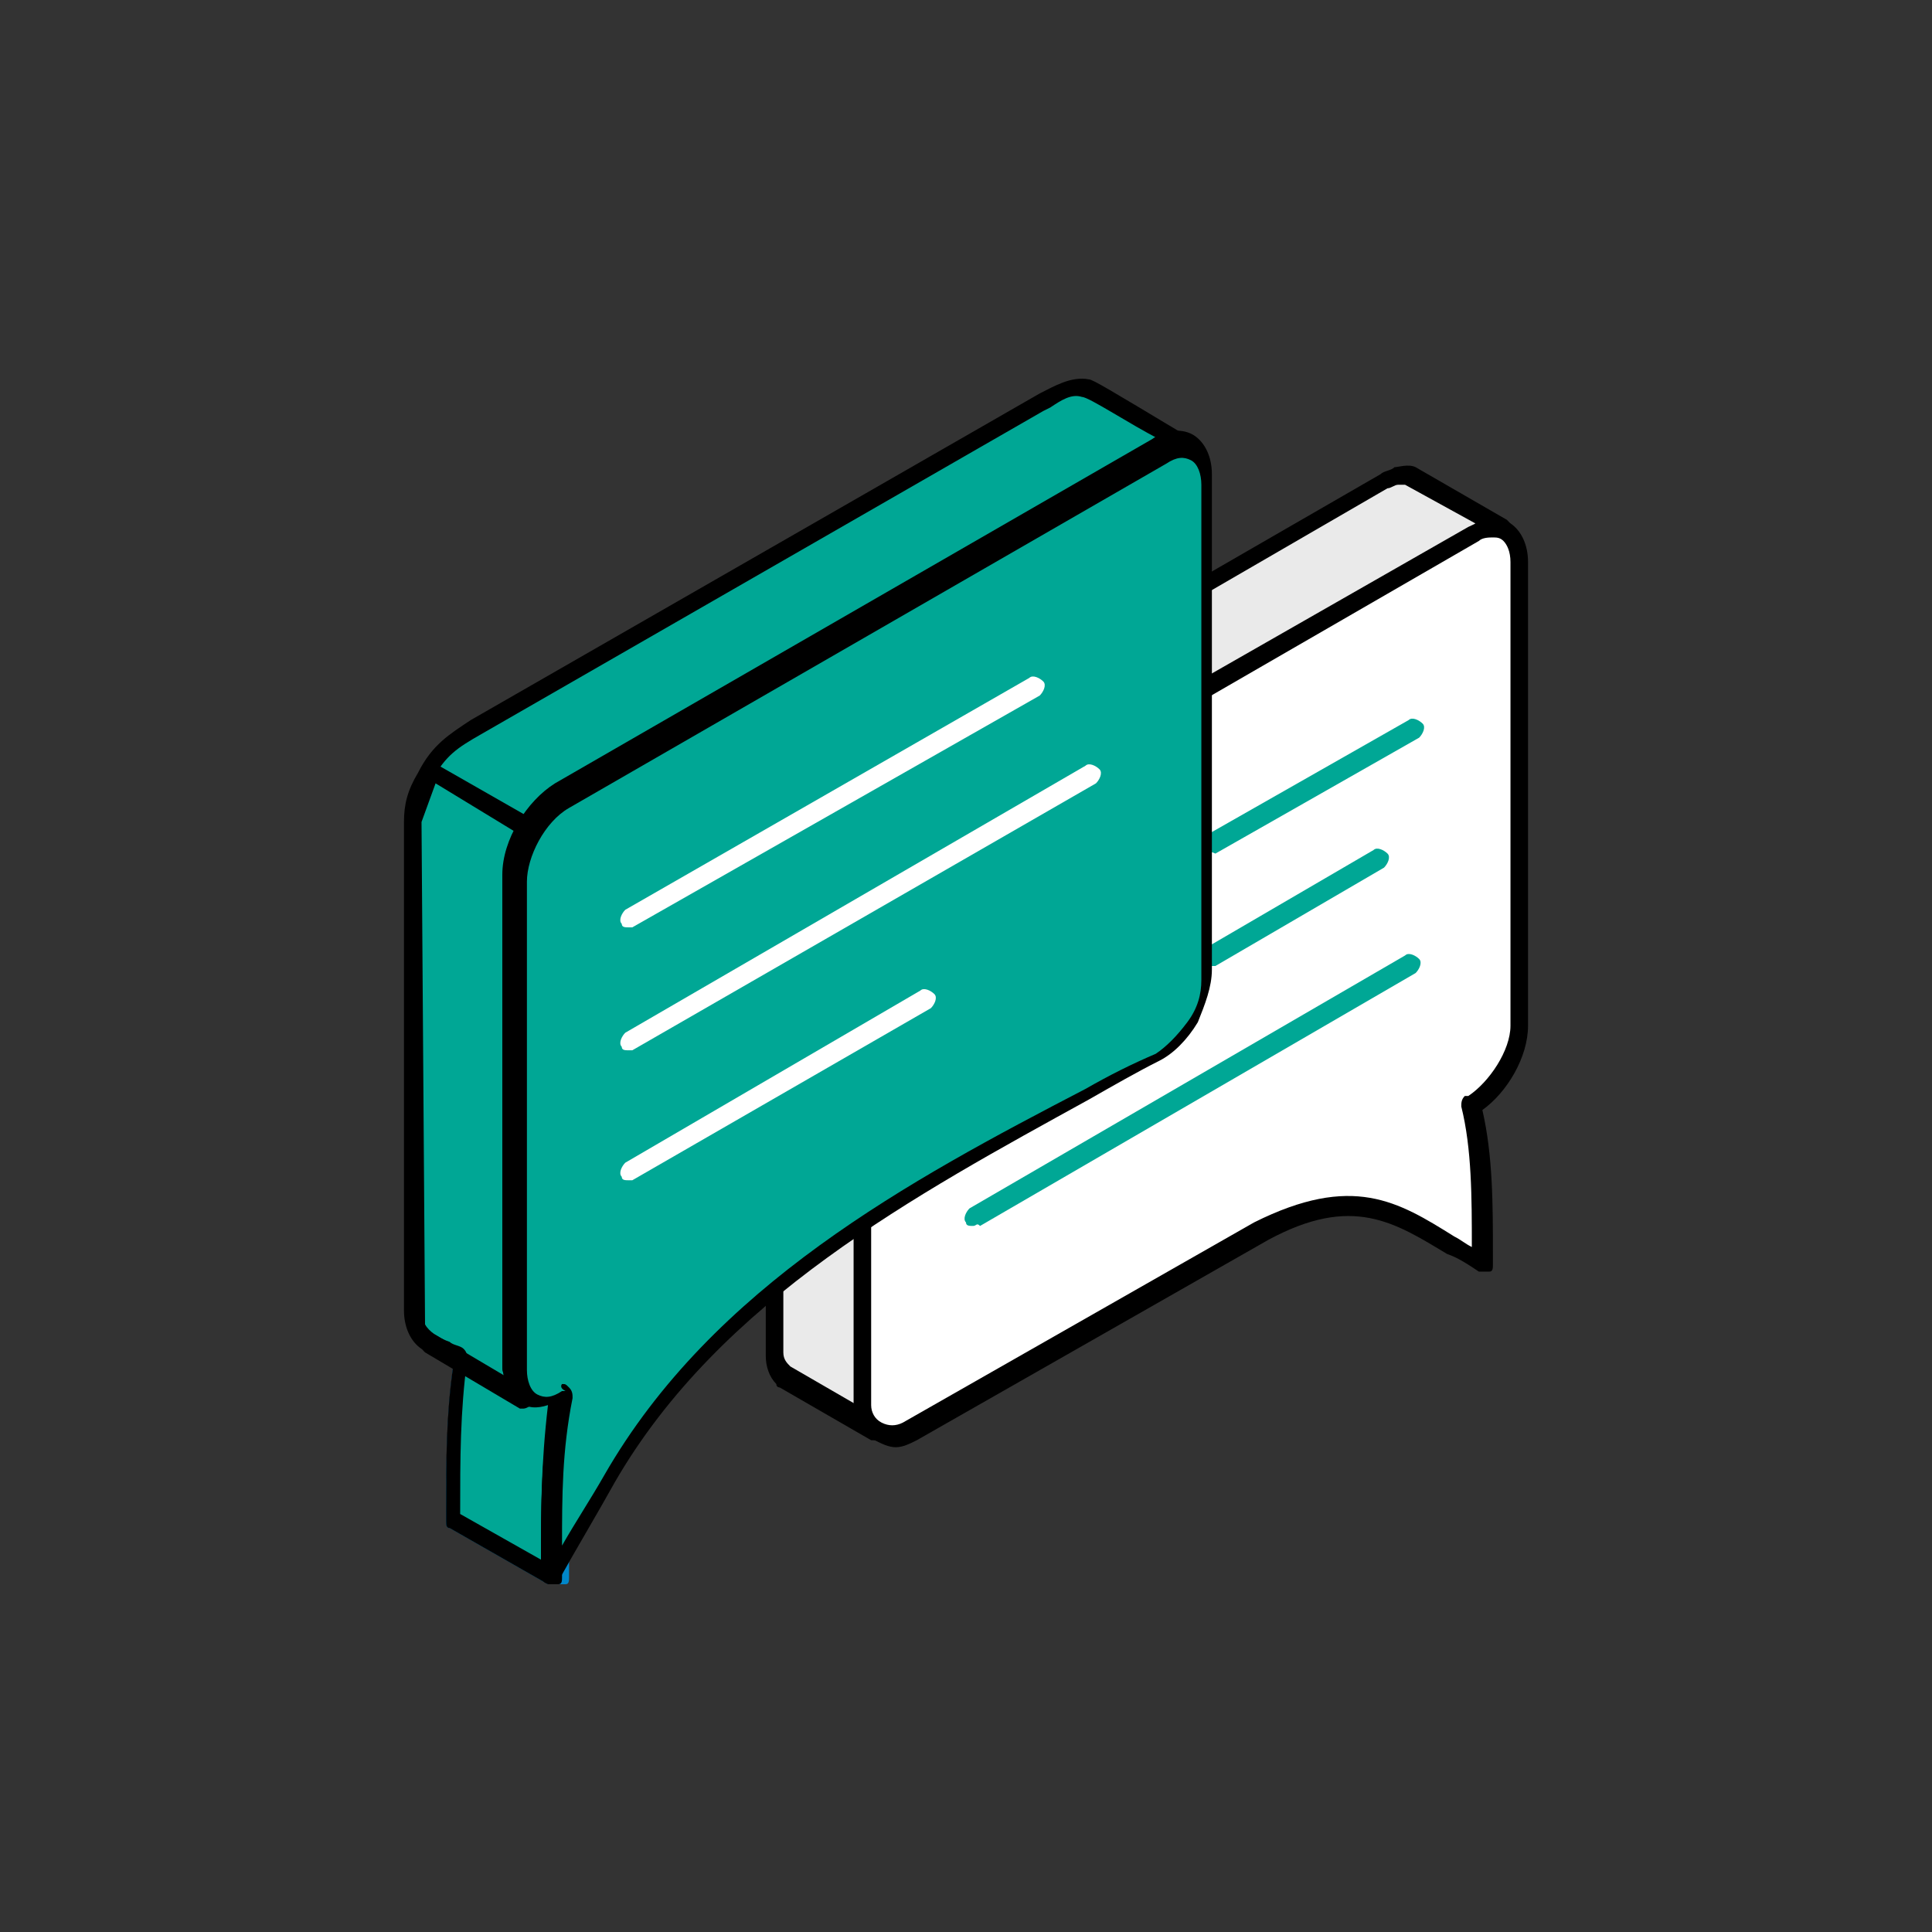 <?xml version="1.0" encoding="UTF-8"?> <!-- Generator: Adobe Illustrator 23.0.3, SVG Export Plug-In . SVG Version: 6.00 Build 0) --> <svg xmlns="http://www.w3.org/2000/svg" xmlns:xlink="http://www.w3.org/1999/xlink" id="Слой_1" x="0px" y="0px" viewBox="0 0 55 55" style="enable-background:new 0 0 55 55;" xml:space="preserve"><rect x="0" y="0" width="55" height="55" fill="#333333" stroke="none"/> <style type="text/css"> .st0{fill-rule:evenodd;clip-rule:evenodd;fill:#EAEAEA;} .st1{fill-rule:evenodd;clip-rule:evenodd;} .st2{fill-rule:evenodd;clip-rule:evenodd;fill:#FFFFFF;} .st3{fill-rule:evenodd;clip-rule:evenodd;fill:#00A795;} .st4{fill-rule:evenodd;clip-rule:evenodd;fill:#0087CA;} </style> <g> <path class="st0" d="M24.6,27.1c0-0.5,0-0.7,0.2-1.1c0.2-0.6,0.6-1.1,1.1-1.4l15.6-9c0.2-0.1,0.5-0.3,0.7-0.4 c0.2-0.1,0.4-0.1,0.6-0.1l-2.6-1.5c-0.1,0-0.3,0-0.4,0c-0.1,0-0.2,0.1-0.3,0.1l-15.6,9c-0.2,0.1-0.5,0.3-0.7,0.4 c-0.6,0.5-1.1,1.3-1.1,2.1l0,13.3c0,0.2,0.1,0.5,0.3,0.6l0,0l2.6,1.5c-0.2-0.2-0.3-0.4-0.3-0.6L24.6,27.1z"></path> <path class="st1" d="M40,13.8c0,0-0.1,0-0.2,0c-0.1,0-0.2,0.1-0.3,0.1L23.8,23c-0.2,0.1-0.4,0.2-0.5,0.3c-0.6,0.4-1,1.2-1,1.9 l0,13.3c0,0.2,0.1,0.3,0.2,0.4l1.9,1.1c0,0,0,0,0,0l0-13h0.3h-0.3h0.3L24.4,27c0-0.4,0-0.7,0.2-1.2c0.2-0.7,0.7-1.3,1.2-1.6l15.7-9 c0.2-0.1,0.4-0.2,0.5-0.3L40,13.8L40,13.8z M24.9,41c0,0-0.1,0-0.1,0l-2.6-1.5c0,0-0.1,0-0.1-0.1c-0.2-0.2-0.3-0.5-0.3-0.8l0-13.3 c0-0.8,0.5-1.8,1.2-2.3c0.1-0.1,0.4-0.3,0.6-0.4l0.1-0.1l15.6-9c0.1-0.1,0.3-0.1,0.4-0.2c0.1,0,0.4-0.1,0.6,0l2.6,1.5 c0.1,0.1,0.2,0.2,0.1,0.3c0,0.1-0.2,0.2-0.3,0.2c-0.1,0-0.3,0-0.4,0c-0.1,0.1-0.4,0.2-0.5,0.3l-0.1,0.1l-15.6,9 c-0.4,0.3-0.8,0.7-1,1.3c-0.1,0.4-0.1,0.6-0.1,1v0.1l0,13c0,0.2,0.1,0.3,0.2,0.5c0.1,0.1,0.1,0.2,0,0.3C25,40.9,25,41,24.9,41z"></path> <path class="st2" d="M35.9,35.1c3.1-1.6,4.3-0.2,6.3,0.9c0-1.6,0.1-3.1-0.3-4.5l0.1,0c0.7-0.4,1.3-1.4,1.3-2.2c0-3.2,0-10,0-13.2 c0-0.8-0.6-1.2-1.3-0.7c-5.4,3.1-10.7,6.2-16.1,9.3c-0.7,0.4-1.3,1.4-1.3,2.2v0.3l0,13c0,0.3,0.2,0.6,0.4,0.8 c0.3,0.2,0.6,0.2,0.9,0L35.9,35.1z"></path> <path class="st1" d="M42.5,15.3c-0.1,0-0.3,0-0.4,0.1L26,24.7c-0.6,0.4-1.2,1.3-1.2,2l0,13.3c0,0.2,0.1,0.4,0.3,0.5 c0.2,0.1,0.4,0.1,0.6,0l10-5.7c0,0,0,0,0,0c2.8-1.4,4.1-0.6,5.7,0.4c0.2,0.1,0.3,0.2,0.5,0.3c0-1.4,0-2.8-0.3-4 c0-0.1,0-0.2,0.1-0.3l0.1,0c0.6-0.4,1.2-1.3,1.2-2L43,16c0-0.3-0.1-0.5-0.2-0.6C42.7,15.3,42.6,15.3,42.5,15.3L42.5,15.3z M25.5,41.2c-0.2,0-0.4-0.1-0.6-0.2c-0.4-0.2-0.6-0.6-0.6-1l0-13.3c0-0.9,0.6-2,1.4-2.5L41.8,15c0.4-0.2,0.8-0.3,1.2-0.1 c0.3,0.2,0.5,0.6,0.5,1.1l0,13.2c0,0.9-0.6,1.9-1.3,2.4c0.3,1.3,0.3,2.7,0.3,4.1l0,0.3c0,0.1,0,0.2-0.1,0.2c-0.1,0-0.2,0-0.3,0 c-0.3-0.2-0.6-0.4-0.9-0.5c-1.5-0.9-2.7-1.7-5.1-0.4l-10,5.7C25.9,41.1,25.7,41.2,25.5,41.2z"></path> <path class="st3" d="M14.6,25c0-0.9,0.6-1.9,1.4-2.4l16.5-9.5c0.5-0.3,0.9-0.6,1.4-0.4c-0.4-0.2-2.8-1.6-2.9-1.7 c-0.5-0.1-1,0.2-1.3,0.5l-15.9,9.2c-0.7,0.4-1.1,0.6-1.5,1.4c-0.2,0.4-0.4,0.8-0.4,1.3l0,13.9c0,0.3,0.1,0.7,0.4,0.9l1,0.6 c-0.2,1.5-0.2,3-0.2,4.5l2.8,1.6c0-1.9,0-3.3,0.3-5.2l-1.4-0.8L14.6,25z"></path> <path class="st1" d="M13.1,43.1l2.3,1.3c0-1.6,0-2.9,0.3-4.6l-1.3-0.7c-0.1,0-0.1-0.1-0.1-0.2l0-13.9v0c0-1,0.7-2.1,1.5-2.6 l16.7-9.6c0.2-0.1,0.3-0.2,0.5-0.3c-0.8-0.4-2-1.2-2.2-1.2c-0.3-0.1-0.6,0.1-0.9,0.3l-0.2,0.1l-16,9.2c-0.7,0.4-1,0.6-1.4,1.3 C12.1,22.6,12,23,12,23.4l0,13.9c0,0.1,0,0.5,0.2,0.6l0.9,0.5c0.1,0.1,0.1,0.2,0.1,0.3C13.1,40.2,13.1,41.6,13.1,43.1L13.1,43.1 L13.1,43.1z M15.7,45.1c0,0-0.1,0-0.1,0l-2.8-1.6c-0.1,0-0.1-0.1-0.1-0.2v-0.2c0-1.4,0-2.8,0.2-4.2L12,38.4 c-0.3-0.2-0.5-0.6-0.5-1.1l0-13.9c0-0.5,0.1-0.9,0.4-1.4c0.4-0.8,0.9-1.1,1.5-1.5l16.2-9.3c0.4-0.2,0.9-0.5,1.4-0.4 c0.1,0,0.6,0.3,2.6,1.5l0.4,0.2c0.1,0.1,0.2,0.2,0.1,0.3C34,13,33.9,13,33.8,13c-0.3-0.1-0.7,0.1-1,0.3l-0.2,0.1l-16.5,9.5 c-0.7,0.4-1.2,1.3-1.2,2.1l0,13.7l1.3,0.8c0.1,0.1,0.1,0.2,0.1,0.3c-0.3,1.8-0.3,3.1-0.3,4.9l0,0.2c0,0.1,0,0.2-0.1,0.2 C15.8,45.1,15.7,45.1,15.7,45.1z"></path> <path class="st2" d="M16,39.7L16,39.7l-1,0.2l-2.5-1.4l0.5,0.3l0,0c-0.2,1.5-0.2,2.9-0.2,4.5l2.8,1.6c0-1.7,0-3.3,0.3-5L16,39.7z"></path> <path class="st4" d="M13.1,43.1l2.3,1.3c0-1.4,0-2.9,0.3-4.4l-0.6,0.1c-0.1,0-0.1,0-0.2,0l-1.6-0.9C13.1,40.5,13.1,41.8,13.1,43.1 L13.1,43.1z M15.7,45.1c0,0-0.1,0-0.1,0l-2.8-1.6c-0.1,0-0.1-0.1-0.1-0.2c0-1.5,0-2.9,0.2-4.4l-0.3-0.2c-0.1-0.1-0.2-0.2-0.1-0.4 c0.1-0.1,0.2-0.2,0.4-0.1l0.5,0.3l0,0l1.9,1.1l0.9-0.1c0.1,0,0.2,0,0.2,0.1c0.1,0.1,0.1,0.1,0.1,0.2l0,0.2 c-0.3,1.7-0.3,3.3-0.3,4.9c0,0.1,0,0.2-0.1,0.2C15.8,45.1,15.7,45.1,15.7,45.1z"></path> <path class="st3" d="M15,23.6L12.2,22l-0.5,1.4l0.1,14.4c0.2,0.4,0.7,0.6,1.2,0.9c-0.2,1.6-0.2,2.9-0.2,4.5l2.8,1.6 c0-1.9-0.1-3.3,0.3-5.2l-1.4-0.8c0-1.9-0.1-13.7,0.1-14.4L15,23.6z"></path> <path class="st1" d="M14.8,38.9L14.8,38.9L14.8,38.9L14.8,38.9z M13.1,43.1l2.3,1.3c0-1.6,0-2.9,0.3-4.6l-1.3-0.7 c-0.1,0-0.1-0.1-0.1-0.2c0-0.3,0-1,0-1.9c0-7.2,0-12,0.1-12.6l0.3-0.7l-2.3-1.4L12,23.4l0.1,14.3c0.1,0.2,0.4,0.4,0.7,0.5 c0.1,0.1,0.3,0.1,0.4,0.2c0.1,0.1,0.1,0.2,0.1,0.3C13.1,40.2,13.1,41.5,13.1,43.1L13.1,43.1L13.1,43.1z M15.7,45.1c0,0-0.1,0-0.1,0 l-2.8-1.6c-0.1,0-0.1-0.1-0.1-0.2V43c0-1.4,0-2.7,0.2-4.1c-0.1,0-0.2-0.1-0.2-0.1c-0.4-0.2-0.8-0.4-1-0.8c0,0,0-0.1,0-0.1 l-0.1-14.4c0,0,0-0.1,0-0.1l0.5-1.4c0-0.1,0.1-0.1,0.2-0.2c0.1,0,0.2,0,0.2,0l2.8,1.6c0.1,0.1,0.2,0.2,0.1,0.3l-0.4,0.8 c-0.1,0.6-0.1,8.9-0.1,12.4c0,0.8,0,1.4,0,1.8l1.3,0.8c0.1,0.1,0.1,0.2,0.1,0.3c-0.3,1.8-0.3,3.1-0.3,4.9l0,0.2 c0,0.1,0,0.2-0.1,0.2C15.8,45.1,15.7,45.1,15.7,45.1z"></path> <path class="st3" d="M34.4,24.3c-0.1,0-0.2,0-0.2-0.1c-0.1-0.1,0-0.3,0.1-0.4l5.8-3.3c0.1-0.1,0.3,0,0.4,0.1c0.1,0.1,0,0.3-0.1,0.4 l-5.8,3.3C34.4,24.2,34.4,24.3,34.4,24.3z"></path> <path class="st3" d="M34.4,27.5c-0.1,0-0.2,0-0.2-0.1c-0.1-0.1,0-0.3,0.1-0.4l4.8-2.8c0.1-0.1,0.3,0,0.4,0.1c0.1,0.1,0,0.3-0.1,0.4 l-4.8,2.8C34.4,27.5,34.4,27.5,34.4,27.5z"></path> <path class="st3" d="M27.7,34.9c-0.1,0-0.2,0-0.2-0.1c-0.1-0.1,0-0.3,0.1-0.4L40,27.2c0.1-0.1,0.3,0,0.4,0.1c0.1,0.1,0,0.3-0.1,0.4 l-12.4,7.2C27.8,34.8,27.8,34.9,27.7,34.9z"></path> <path class="st3" d="M34.3,27.7c0-3.4,0-10.6,0-14.1c0-0.9-0.6-1.2-1.4-0.8c-5.7,3.3-11.3,6.5-17,9.8c-0.8,0.4-1.4,1.5-1.4,2.4 l0,13.9c0,0.9,0.6,1.2,1.4,0.8l0.1,0c-0.4,1.9-0.3,3.5-0.3,5.2c0.5-0.9,1.1-1.9,1.6-2.8c3.4-6,10.2-9,15.6-12c0.4-0.2,0.7-0.6,1-1 C34.2,28.6,34.3,28.2,34.3,27.7z"></path> <path class="st1" d="M16,39.4c0.1,0,0.1,0,0.2,0.1c0.1,0.1,0.1,0.2,0.1,0.3c-0.3,1.5-0.3,2.8-0.3,4.2c0.4-0.7,0.8-1.3,1.2-2 c3.1-5.4,8.7-8.4,13.7-11c0.7-0.4,1.3-0.7,2-1c0.3-0.2,0.6-0.5,0.9-0.9c0.3-0.4,0.4-0.8,0.4-1.2l0,0l0-14.1c0-0.3-0.1-0.6-0.3-0.7 c-0.2-0.1-0.4-0.1-0.7,0.1l-17,9.8c-0.7,0.4-1.2,1.4-1.2,2.1l0,13.9c0,0.3,0.1,0.6,0.3,0.7c0.2,0.1,0.4,0.1,0.7-0.1l0.1,0 C15.9,39.5,16,39.4,16,39.4L16,39.4z M15.7,45.1C15.7,45.1,15.6,45.1,15.7,45.1c-0.2,0-0.3-0.1-0.3-0.3l0-0.3c0-1.5,0-2.8,0.2-4.5 c-0.3,0.1-0.6,0.1-0.8-0.1c-0.3-0.2-0.5-0.6-0.5-1.1l0-13.9c0-1,0.7-2.1,1.5-2.6l17-9.8c0.4-0.3,0.9-0.3,1.2-0.1 c0.3,0.2,0.5,0.6,0.5,1.1l0,14.1c0,0.5-0.2,1-0.4,1.5c-0.3,0.5-0.7,0.9-1.1,1.1c-0.6,0.3-1.3,0.7-2,1.1C26.1,34,20.5,37,17.5,42.2 c-0.5,0.9-1.1,1.9-1.6,2.8C15.9,45.1,15.8,45.1,15.7,45.1z"></path> <path class="st2" d="M17.9,26.4c-0.1,0-0.2,0-0.2-0.1c-0.1-0.1,0-0.3,0.1-0.4l11.5-6.6c0.1-0.1,0.3,0,0.4,0.1 c0.1,0.1,0,0.3-0.1,0.4L18,26.4C18,26.4,17.9,26.4,17.9,26.4z"></path> <path class="st2" d="M17.9,29.9c-0.1,0-0.2,0-0.2-0.1c-0.1-0.1,0-0.3,0.1-0.4l13.1-7.6c0.1-0.1,0.3,0,0.4,0.1 c0.1,0.1,0,0.3-0.1,0.4L18,29.9C18,29.9,17.9,29.9,17.9,29.9z"></path> <path class="st2" d="M17.9,33.6c-0.1,0-0.2,0-0.2-0.1c-0.1-0.1,0-0.3,0.1-0.4l8.4-4.9c0.1-0.1,0.3,0,0.4,0.1c0.1,0.1,0,0.3-0.1,0.4 L18,33.6C18,33.6,17.9,33.6,17.9,33.6z"></path> <path class="st1" d="M14.9,40.1c0,0-0.1,0-0.1,0l-2.7-1.6c-0.1-0.1-0.2-0.2-0.1-0.4c0.1-0.1,0.2-0.2,0.4-0.1l2.7,1.6 c0.1,0.1,0.2,0.2,0.1,0.4C15.1,40,15,40.1,14.9,40.1z"></path> </g> </svg> 